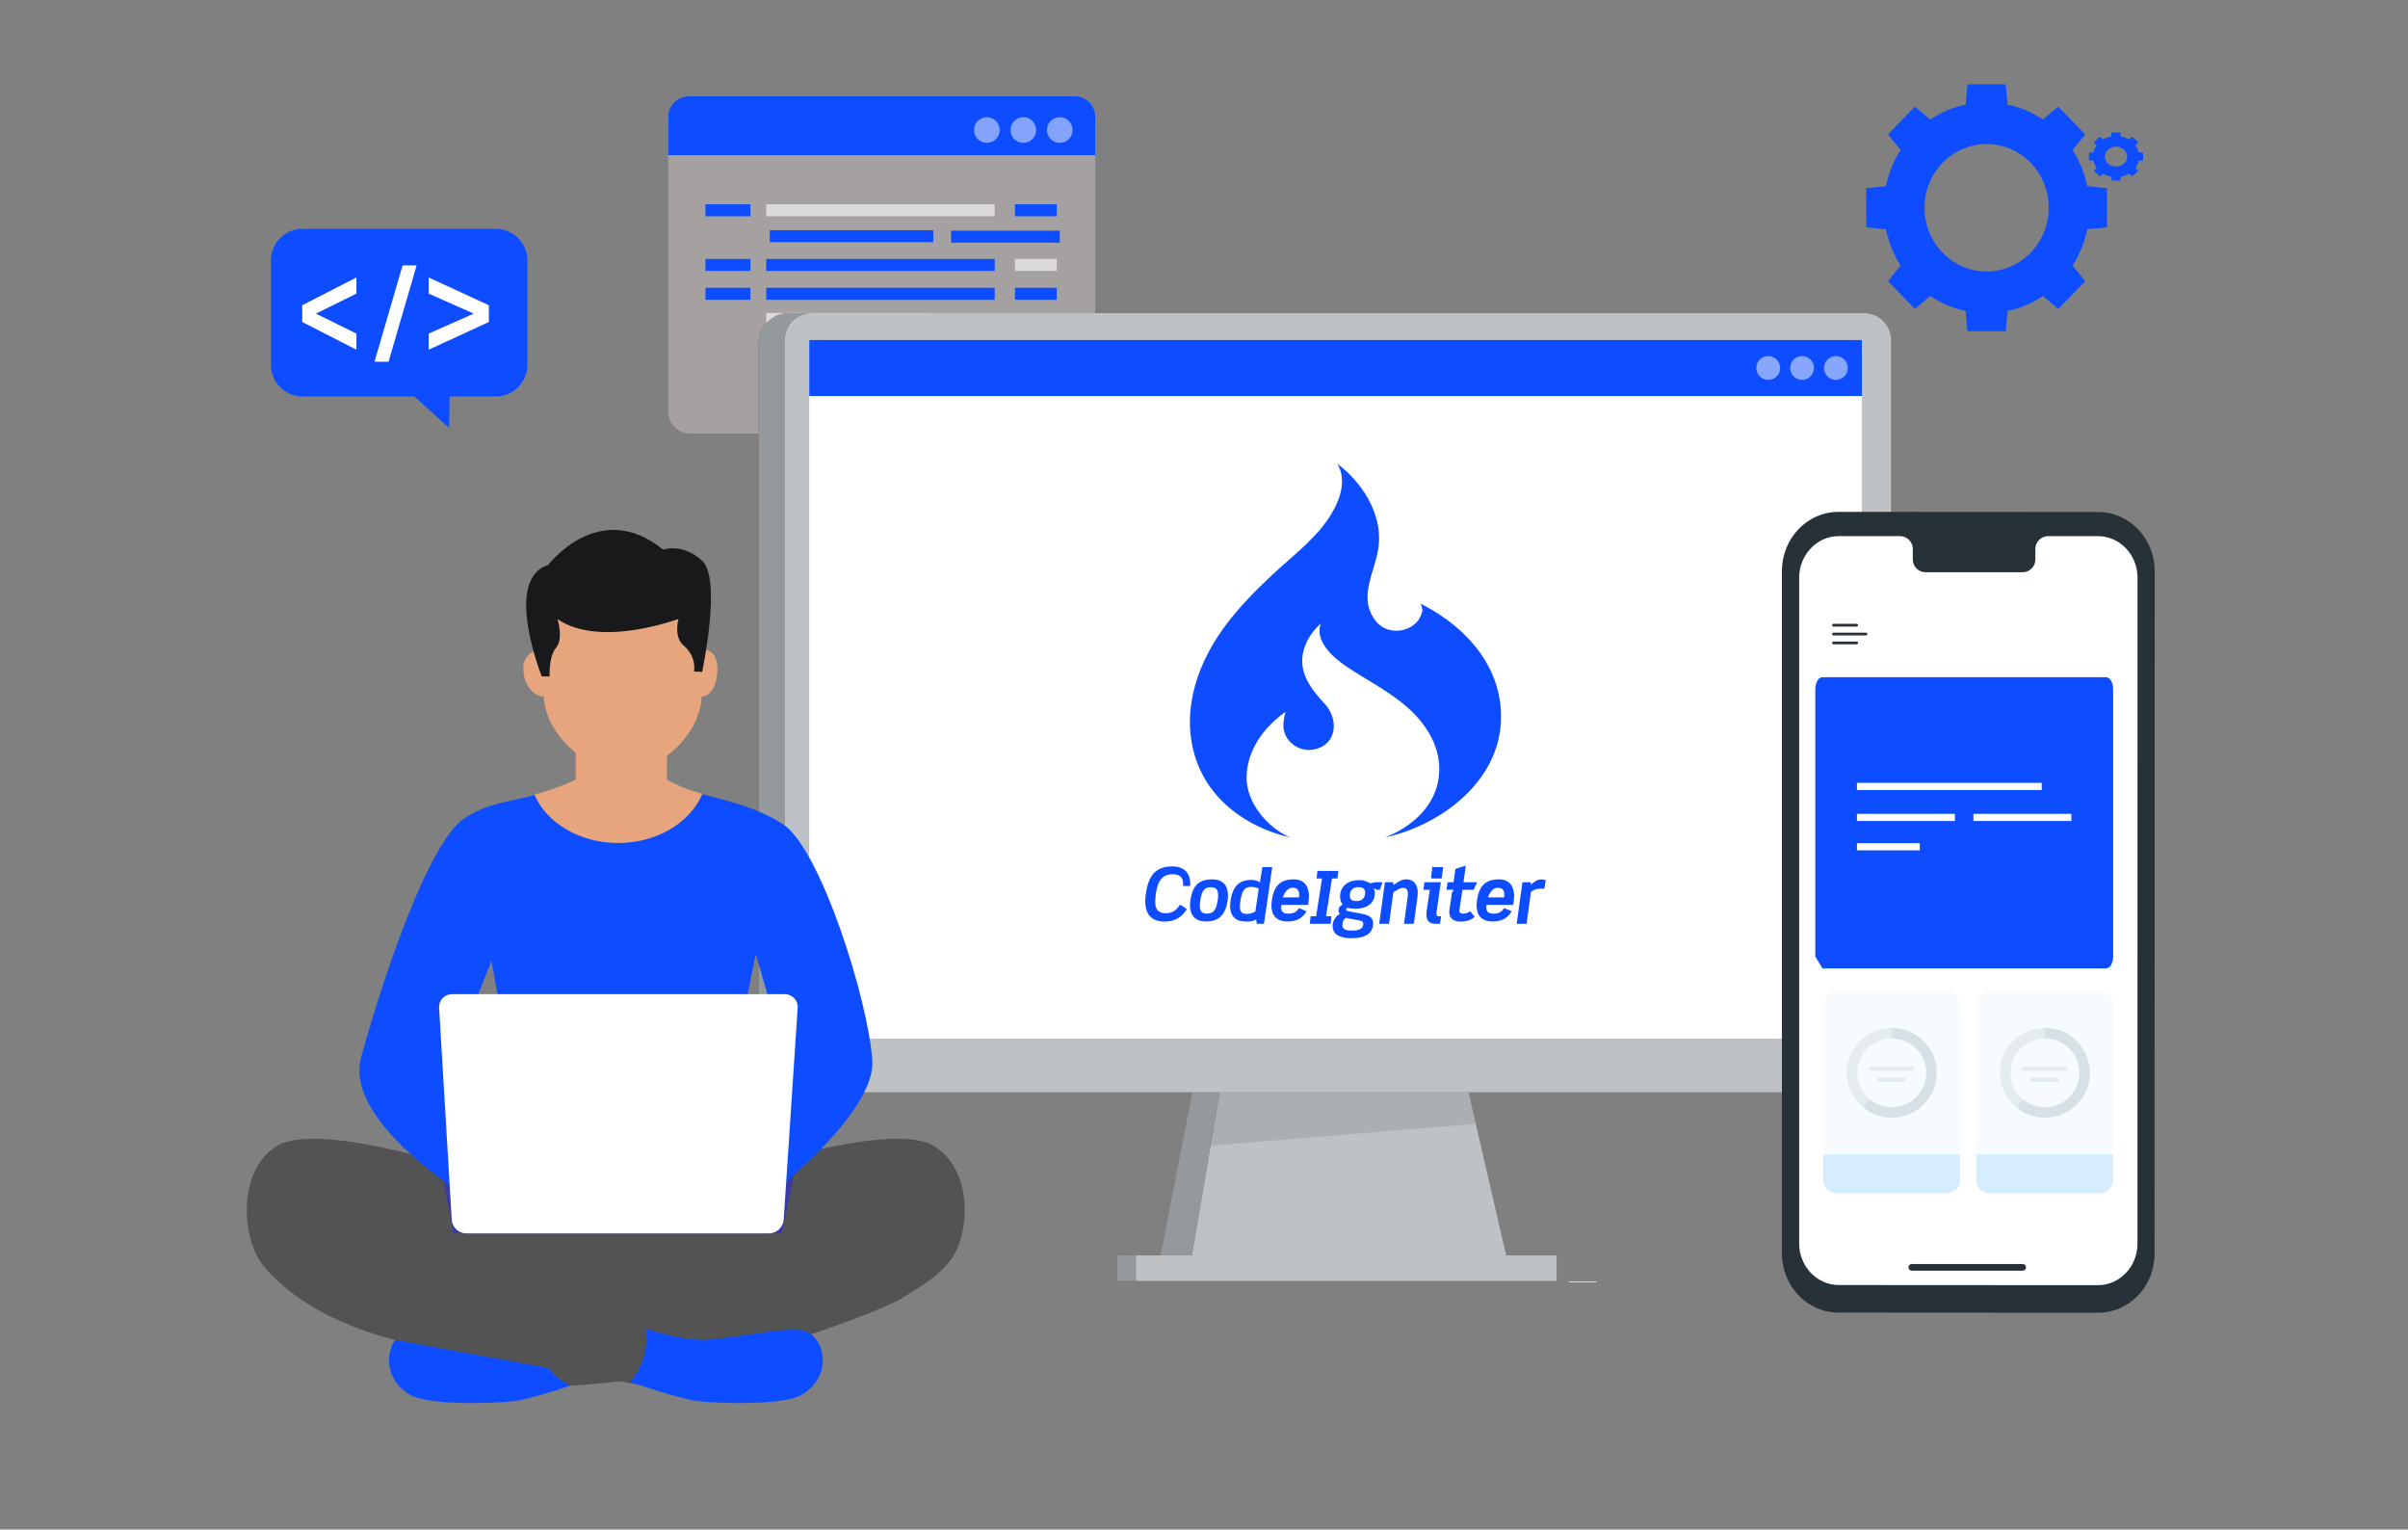 <svg xmlns="http://www.w3.org/2000/svg" width="400" height="254" viewBox="0 0 400 254" fill="none"><rect x="0" y="0" width="400" height="254" fill="#808080" stroke="none"/><g clip-path="url(#clip0_2713_31744)"><g clip-path="url(#clip1_2713_31744)"><g clip-path="url(#clip2_2713_31744)"><path d="M178.272 72H114.663C112.64 72 111 70.36 111 68.337V19.663C111 17.64 112.64 16 114.663 16H178.272C180.295 16 181.935 17.64 181.935 19.663V68.338C181.935 70.361 180.295 72 178.272 72Z" fill="#A6A1A1"></path><path d="M181.935 25.765H111V19.434C111 17.538 112.538 16 114.434 16H178.562C180.425 16 181.936 17.51 181.936 19.374V25.765H181.935Z" fill="#0D4DFF"></path><path opacity="0.5" d="M178.173 21.594C178.173 22.771 177.219 23.726 176.042 23.726C174.865 23.726 173.91 22.771 173.91 21.594C173.91 20.417 174.865 19.463 176.042 19.463C177.219 19.462 178.173 20.416 178.173 21.594Z" fill="#FAFAFA"></path><path opacity="0.5" d="M172.118 21.594C172.118 22.771 171.164 23.726 169.987 23.726C168.81 23.726 167.855 22.771 167.855 21.594C167.855 20.417 168.81 19.463 169.987 19.463C171.164 19.462 172.118 20.416 172.118 21.594Z" fill="#FAFAFA"></path><path opacity="0.5" d="M163.928 23.726C165.105 23.726 166.06 22.771 166.06 21.594C166.06 20.417 165.105 19.463 163.928 19.463C162.751 19.463 161.797 20.417 161.797 21.594C161.797 22.771 162.751 23.726 163.928 23.726Z" fill="#FAFAFA"></path><path opacity="0.6" d="M165.234 33.928H127.281V35.916H165.234V33.928Z" fill="white"></path><path d="M155.028 38.228H127.871V40.216H155.028V38.228Z" fill="#0D4DFF"></path><path d="M175.533 33.928H168.598V35.916H175.533V33.928Z" fill="#0D4DFF"></path><path d="M124.65 33.928H117.184V35.916H124.65V33.928Z" fill="#0D4DFF"></path><path d="M165.234 43.006H127.281V44.993H165.234V43.006Z" fill="#0D4DFF"></path><path opacity="0.6" d="M175.533 43.006H168.598V44.993H175.533V43.006Z" fill="white"></path><path d="M124.65 43.006H117.184V44.993H124.65V43.006Z" fill="#0D4DFF"></path><path opacity="0.6" d="M165.234 61.931H127.281V63.919H165.234V61.931Z" fill="white"></path><path opacity="0.6" d="M175.533 61.931H168.598V63.919H175.533V61.931Z" fill="white"></path><path d="M165.234 47.792H127.281V49.78H165.234V47.792Z" fill="#0D4DFF"></path><path d="M175.533 47.792H168.598V49.78H175.533V47.792Z" fill="#0D4DFF"></path><path d="M124.65 47.792H117.184V49.78H124.65V47.792Z" fill="#0D4DFF"></path><path d="M176.039 38.306H158V40.294H176.039V38.306Z" fill="#0D4DFF"></path><path opacity="0.6" d="M154.438 51.966H127.281V53.953H154.438V51.966Z" fill="white"></path><path d="M175.446 52.044H157.406V54.031H175.446V52.044Z" fill="#0D4DFF"></path><path d="M140.86 56.287H127.281V58.275H140.86V56.287Z" fill="#0D4DFF"></path><path d="M327.362 211.383H310.008V211.514H327.362V211.383Z" fill="#EBEBEB"></path><path d="M265.18 212.805H260.625V212.936H265.18V212.805Z" fill="#EBEBEB"></path><path d="M309.485 206.517H299.43V206.648H309.485V206.517Z" fill="#EBEBEB"></path><path d="M141.756 207.398H119.125V207.529H141.756V207.398Z" fill="#EBEBEB"></path><path d="M149.74 207.398H146.422V207.529H149.74V207.398Z" fill="#EBEBEB"></path><path d="M144.219 181.41H130.072C127.823 181.41 126 179.588 126 177.339V57.068C126 54.269 128.269 52 131.068 52H144.219V181.41Z" fill="#263238"></path><path d="M198.464 179.177L192.676 208.834H201.076L207.775 179.425L198.464 179.177Z" fill="#263238"></path><path d="M189.866 208.483H185.613V212.736H189.866V208.483Z" fill="#263238"></path><path opacity="0.5" d="M144.219 181.41H130.072C127.823 181.41 126 179.588 126 177.339V57.068C126 54.269 128.269 52 131.068 52H144.219V181.41Z" fill="white"></path><path opacity="0.5" d="M198.464 179.177L192.676 208.834H201.076L207.775 179.425L198.464 179.177Z" fill="white"></path><path opacity="0.5" d="M189.866 208.483H185.613V212.736H189.866V208.483Z" fill="white"></path><path d="M251.198 212.736H197.258L204.922 167.794H240.818L251.198 212.736Z" fill="#263238"></path><path opacity="0.7" d="M251.198 212.736H197.258L204.922 167.794H240.818L251.198 212.736Z" fill="white"></path><path opacity="0.1" d="M243.948 181.41H202.585L201.074 190.265L245.152 186.624L243.948 181.41Z" fill="black"></path><path d="M258.593 208.483H188.676V212.736H258.593V208.483Z" fill="#263238"></path><g opacity="0.7"><path d="M258.593 208.483H188.676V212.736H258.593V208.483Z" fill="white"></path></g><path d="M134.804 52H138.51H305.982H309.689C312.16 52 314.164 54.036 314.164 56.548V176.863C314.164 179.375 312.16 181.411 309.689 181.411H305.982H138.51H134.804C132.332 181.411 130.328 179.375 130.328 176.863V56.548C130.328 54.036 132.332 52 134.804 52Z" fill="#263238"></path><g opacity="0.7"><path d="M134.804 52H138.51H305.982H309.689C312.16 52 314.164 54.036 314.164 56.548V176.863C314.164 179.375 312.16 181.411 309.689 181.411H305.982H138.51H134.804C132.332 181.411 130.328 179.375 130.328 176.863V56.548C130.328 54.036 132.332 52 134.804 52Z" fill="white"></path></g><path d="M309.277 56.454H134.426V172.471H309.277V56.454Z" fill="white"></path><path d="M309.279 56.454H134.426V65.766H309.279V56.454Z" fill="#0D4DFF"></path><path opacity="0.5" d="M306.945 61.11C306.945 62.203 306.059 63.089 304.967 63.089C303.874 63.089 302.988 62.203 302.988 61.11C302.988 60.017 303.874 59.132 304.967 59.132C306.06 59.132 306.945 60.017 306.945 61.11Z" fill="white"></path><path opacity="0.5" d="M301.324 61.11C301.324 62.203 300.438 63.089 299.346 63.089C298.253 63.089 297.367 62.203 297.367 61.11C297.367 60.017 298.253 59.132 299.346 59.132C300.438 59.132 301.324 60.017 301.324 61.11Z" fill="white"></path><path opacity="0.5" d="M295.703 61.11C295.703 62.203 294.817 63.089 293.725 63.089C292.632 63.089 291.746 62.203 291.746 61.11C291.746 60.017 292.632 59.132 293.725 59.132C294.817 59.132 295.703 60.017 295.703 61.11Z" fill="white"></path><path d="M348.284 24.127C348.015 24.491 347.834 24.89 347.738 25.302L347 25.364V26.635L347.739 26.697C347.835 27.109 348.015 27.509 348.284 27.872L347.813 28.379L348.824 29.278L349.393 28.858C349.803 29.097 350.252 29.258 350.716 29.343L350.785 30H352.215L352.284 29.344C352.748 29.258 353.198 29.098 353.607 28.859L354.176 29.278L355.188 28.379L354.716 27.872C354.985 27.509 355.166 27.109 355.262 26.697L356 26.635V25.364L355.262 25.302C355.166 24.891 354.985 24.491 354.716 24.127L355.188 23.621L354.176 22.722L353.607 23.141C353.198 22.902 352.748 22.742 352.285 22.656L352.215 22H350.785L350.716 22.656C350.252 22.742 349.803 22.902 349.394 23.141L348.824 22.722L347.813 23.621L348.284 24.127ZM352.815 24.83C353.542 25.476 353.542 26.523 352.815 27.169C352.089 27.815 350.91 27.815 350.184 27.169C349.457 26.523 349.457 25.476 350.184 24.829C350.911 24.184 352.089 24.184 352.815 24.83Z" fill="#0D4DFF"></path><path d="M315.707 24.903C314.513 26.767 313.71 28.814 313.282 30.926L310 31.243L310 37.757L313.282 38.074C313.71 40.185 314.513 42.233 315.707 44.097L313.611 46.693L318.105 51.299L320.637 49.15C322.456 50.374 324.453 51.198 326.513 51.636L326.823 55L333.178 55L333.487 51.636C335.548 51.198 337.545 50.374 339.364 49.151L341.895 51.299L346.389 46.693L344.293 44.098C345.487 42.233 346.29 40.186 346.718 38.074L349.999 37.757L350 31.243L346.718 30.926C346.291 28.815 345.487 26.767 344.293 24.903L346.389 22.308L341.895 17.702L339.363 19.85C337.544 18.626 335.547 17.802 333.487 17.364L333.177 14L326.822 14L326.513 17.364C324.453 17.802 322.455 18.625 320.637 19.849L318.105 17.701L313.611 22.308L315.707 24.903ZM337.297 27.021C341.327 31.151 341.327 37.848 337.297 41.979C333.267 46.11 326.733 46.109 322.703 41.979C318.673 37.848 318.673 31.151 322.704 27.02C326.733 22.89 333.267 22.89 337.297 27.021Z" fill="#0D4DFF"></path><path d="M193.644 151.662C192.291 151.662 191.898 150.875 191.898 149.695C191.898 149.301 191.948 148.858 192.008 148.391C192.304 146.35 193.028 145.183 194.773 145.183C195.954 145.183 196.53 145.711 196.53 146.67V147.137H197.701C197.714 147.137 197.714 146.707 197.714 146.609C197.714 145.208 196.865 143.879 194.775 143.879C191.935 143.879 190.767 145.422 190.337 148.446C190.275 148.852 190.238 149.231 190.238 149.636C190.238 151.418 190.94 153.04 193.447 153.04C195.353 153.04 196.484 152.111 197.148 150.967L196.029 150.214C195.304 151.357 194.517 151.662 193.644 151.662ZM201.328 146.031C199.053 146.031 198.07 147.198 197.738 149.522C197.701 149.793 197.676 150.075 197.676 150.333C197.676 151.833 198.377 153.026 200.319 153.026C202.594 153.026 203.59 151.808 203.922 149.522C203.959 149.227 203.983 148.956 203.983 148.686C203.984 147.162 203.259 146.031 201.328 146.031ZM202.275 149.522C202.029 151.207 201.5 151.723 200.504 151.723C199.705 151.723 199.312 151.391 199.312 150.395C199.312 150.149 199.337 149.855 199.386 149.522C199.632 147.851 200.124 147.334 201.132 147.334C201.943 147.334 202.349 147.666 202.349 148.674C202.349 148.92 202.323 149.203 202.275 149.522ZM209.702 144.001L209.321 146.258C209.297 146.454 209.309 146.389 209.383 146.573C209.027 146.303 208.387 146.124 207.957 146.124C205.916 146.124 204.773 147.048 204.404 149.63C204.355 149.937 204.343 150.196 204.343 150.454C204.343 152.336 205.449 153.037 206.936 153.037C207.564 153.037 208.178 153.05 208.657 152.645L208.78 153.41H209.96L211.337 144.001H209.702ZM208.534 151.366C207.981 151.697 207.44 151.772 207.109 151.772C206.211 151.772 205.965 151.305 205.965 150.555C205.965 150.272 206.002 149.941 206.052 149.584C206.334 147.629 206.961 147.284 207.773 147.284C208.301 147.284 208.706 147.371 209.088 147.58L208.534 151.366ZM214.927 146.031C212.677 146.031 211.62 147.1 211.264 149.522C211.226 149.817 211.201 150.1 211.201 150.37C211.201 152.03 212.05 153.026 213.918 153.026C215.369 153.026 216.452 152.423 217.029 151.317L215.787 150.812C215.431 151.353 214.952 151.722 214.103 151.722C213.194 151.722 212.825 151.477 212.825 150.666C212.825 150.506 212.837 150.273 212.862 150.273H217.3C217.362 149.646 217.434 149.202 217.434 148.835C217.434 147.606 216.968 146.031 214.927 146.031ZM215.775 149.019H213.071C213.342 148.392 213.796 147.421 214.73 147.421C215.455 147.421 215.812 147.845 215.812 148.57C215.812 148.693 215.8 149.019 215.775 149.019ZM222.166 145.883L222.313 144.628H218.846L218.699 145.883H219.608L218.626 152.155H217.715L217.568 153.41H221.035L221.183 152.155H220.273L221.256 145.883H222.166ZM229.211 147.765L229.654 146.51H228.461L227.601 146.688C227.122 146.381 226.47 146.151 225.856 146.151C224.097 146.151 222.598 147 222.598 148.931C222.598 149.472 222.794 149.909 223.028 150.205C222.659 150.401 222.339 150.73 222.339 151.173C222.339 151.369 222.413 151.571 222.561 151.755C221.823 152.198 221.369 152.932 221.369 153.792C221.369 155.453 223.102 155.807 224.43 155.807C226.102 155.807 228.094 155.425 228.094 153.298C228.094 152.573 227.639 152.007 226.324 151.761L223.951 151.317C223.681 151.268 223.619 151.182 223.619 151.059C223.619 150.874 223.731 150.777 223.914 150.777L224.074 150.801C224.394 150.874 224.763 150.912 225.144 150.912C226.853 150.912 228.377 150.174 228.377 148.256C228.377 147.985 228.328 147.802 228.205 147.507C228.414 147.605 228.685 147.765 228.795 147.765H229.211V147.765ZM225.831 152.853C226.297 152.94 226.457 153.112 226.457 153.419C226.457 154.415 225.387 154.538 224.613 154.538C223.433 154.538 222.991 154.256 222.991 153.628C222.991 153.075 223.15 152.817 223.519 152.423L225.831 152.853ZM225.326 149.633C224.613 149.633 224.219 149.375 224.219 148.76C224.219 147.851 224.748 147.322 225.67 147.322C226.408 147.322 226.765 147.629 226.765 148.231C226.765 149.141 226.248 149.633 225.326 149.633ZM233.578 146.031C232.89 146.031 232.276 146.369 231.513 146.971L231.403 146.51H230.05L229.103 153.41H230.738L231.451 148.177C231.931 147.883 232.521 147.454 233.025 147.454C233.639 147.454 233.861 147.751 233.861 148.316C233.861 148.451 233.848 148.852 233.824 149L233.222 153.41H234.857L235.459 148.964C235.484 148.756 235.508 148.413 235.508 148.217C235.509 147.048 234.955 146.031 233.578 146.031ZM238.615 151.681L238.627 151.512L239.34 146.51H236.622L236.451 147.765H237.643C237.545 147.765 237.483 147.874 237.471 147.973L236.979 151.305C236.955 151.465 236.943 151.799 236.943 151.933C236.943 152.794 237.41 153.41 238.368 153.41H239.204L239.389 152.155H238.86C238.675 152.155 238.615 151.829 238.615 151.681ZM239.672 144.001H238.073C237.975 144.001 237.975 143.639 237.963 143.762L237.741 145.53C237.728 145.641 237.728 145.883 237.827 145.883H239.426C239.524 145.883 239.524 145.453 239.536 145.342L239.758 143.977C239.771 143.854 239.771 144.001 239.672 144.001ZM243.006 151.723C242.601 151.723 242.404 151.551 242.404 151.182L242.416 151.157L242.933 147.765H244.801L245.366 146.51H243.104L243.485 143.75L241.765 144.3L241.457 146.51H240.461L240.289 147.765H241.445C241.334 148.392 241.223 147.985 241.211 148.108L240.769 151.083C240.744 151.219 240.744 151.317 240.744 151.44C240.744 152.608 241.605 153.045 242.638 153.045C243.597 153.045 244.371 152.765 244.974 152.26L244.212 151.322C243.83 151.555 243.572 151.723 243.006 151.723ZM249.006 146.031C246.756 146.031 245.699 147.1 245.342 149.522C245.305 149.817 245.28 150.1 245.28 150.37C245.28 152.03 246.128 153.026 247.997 153.026C249.448 153.026 250.53 152.423 251.107 151.317L249.866 150.812C249.51 151.353 249.03 151.722 248.181 151.722C247.272 151.722 246.903 151.477 246.903 150.666C246.903 150.506 246.916 150.273 246.941 150.273H251.378C251.44 149.646 251.514 149.202 251.514 148.835C251.514 147.606 251.047 146.031 249.006 146.031ZM249.854 149.019H247.15C247.42 148.392 247.874 147.421 248.809 147.421C249.534 147.421 249.891 147.845 249.891 148.57C249.891 148.693 249.879 149.019 249.854 149.019ZM256.038 146.031C255.448 146.031 254.895 146.369 254.342 146.897L254.243 146.51H252.891L251.944 153.41H253.592L254.317 148.067C254.747 147.809 255.239 147.589 255.706 147.589C256.002 147.589 256.284 147.542 256.554 147.579L256.765 146.153C256.517 146.104 256.272 146.031 256.038 146.031ZM214.287 139.059C210.565 137.451 207.083 133.362 207.075 129.179C207.065 124.619 209.955 120.747 213.55 118.202C213.118 119.835 212.882 121.328 213.953 122.788C214.948 124.146 216.691 124.806 218.337 124.448C222.183 123.606 222.36 119.378 220.079 116.915C217.825 114.475 215.644 111.72 216.502 108.182C216.932 106.409 218.021 104.748 219.4 103.561C218.34 106.347 221.353 109.095 223.338 110.464C226.782 112.838 230.56 114.633 233.726 117.417C237.057 120.342 239.516 124.298 239.019 128.886C238.481 133.859 234.529 137.317 230.097 139.063C239.463 136.996 249.141 129.727 249.339 119.339C249.504 110.793 243.641 104.217 236.379 100.451L236 100.244C236.199 100.728 236.264 101.14 236.257 101.508C236.322 101.236 236.366 100.957 236.378 100.669C236.375 101.027 236.33 101.365 236.246 101.683L236.257 101.508C236.148 101.969 235.965 102.397 235.719 102.789L235.826 102.674C234.377 105.077 230.455 105.599 228.517 103.111C225.402 99.109 228.582 94.793 229.027 90.555C229.584 85.243 226.253 80.086 222.122 77C224.397 80.68 221.4 85.549 219.003 88.27C216.677 90.909 213.85 93.112 211.283 95.509C208.526 98.084 205.875 100.796 203.609 103.819C199.076 109.867 196.301 117.474 198.34 125.021C200.378 132.561 206.91 137.362 214.287 139.059Z" fill="#0D4DFF"></path><path d="M348.525 218L305.387 217.974C300.199 217.974 295.996 213.563 296 208.126V94.841C296 89.404 300.211 84.996 305.402 85L348.539 85.026C353.727 85.026 357.93 89.437 357.927 94.87L357.908 208.159C357.923 213.596 353.716 218.004 348.525 218Z" fill="#263238"></path><path d="M348.49 89.033H340.132C339.57 89.061 339.043 89.308 338.662 89.72C338.282 90.133 338.08 90.678 338.1 91.239V92.827C338.121 93.387 337.92 93.933 337.539 94.346C337.159 94.759 336.63 95.005 336.069 95.032H319.769C319.204 95.004 318.674 94.753 318.294 94.336C317.913 93.918 317.715 93.368 317.741 92.805V91.239C317.761 90.678 317.559 90.133 317.179 89.72C316.799 89.308 316.271 89.061 315.709 89.033H305.452C301.817 89.033 298.871 92.117 298.867 95.926V206.501C298.867 210.306 301.817 213.394 305.441 213.398L348.483 213.424C352.115 213.424 355.064 210.339 355.064 206.531L355.068 95.915C355.068 92.121 352.126 89.037 348.49 89.033Z" fill="white"></path><path d="M346.945 180.658C346.945 180.711 346.929 180.763 346.899 180.807C346.87 180.851 346.828 180.886 346.778 180.906C346.729 180.926 346.675 180.932 346.623 180.921C346.571 180.911 346.523 180.885 346.485 180.848C346.448 180.81 346.422 180.762 346.412 180.71C346.401 180.658 346.406 180.604 346.427 180.555C346.447 180.506 346.482 180.464 346.526 180.435C346.57 180.405 346.622 180.39 346.675 180.39C346.747 180.39 346.815 180.418 346.866 180.468C346.916 180.519 346.945 180.587 346.945 180.658Z" fill="white"></path><path d="M304.539 104.053H308.44C308.496 104.046 308.548 104.019 308.585 103.977C308.622 103.934 308.643 103.88 308.643 103.824C308.643 103.767 308.622 103.713 308.585 103.67C308.548 103.628 308.496 103.601 308.44 103.594H304.539C304.483 103.601 304.431 103.628 304.394 103.67C304.357 103.713 304.336 103.767 304.336 103.824C304.336 103.88 304.357 103.934 304.394 103.977C304.431 104.019 304.483 104.046 304.539 104.053Z" fill="#263238"></path><path d="M304.539 105.524H309.988C310.044 105.517 310.096 105.49 310.133 105.447C310.171 105.405 310.191 105.351 310.191 105.294C310.191 105.238 310.171 105.184 310.133 105.141C310.096 105.099 310.044 105.072 309.988 105.064H304.539C304.483 105.072 304.431 105.099 304.394 105.141C304.357 105.184 304.336 105.238 304.336 105.294C304.336 105.351 304.357 105.405 304.394 105.447C304.431 105.49 304.483 105.517 304.539 105.524Z" fill="#263238"></path><path d="M304.539 106.997H308.44C308.496 106.991 308.548 106.963 308.585 106.921C308.622 106.878 308.643 106.824 308.643 106.768C308.643 106.712 308.622 106.657 308.585 106.615C308.548 106.572 308.496 106.545 308.44 106.538H304.539C304.483 106.545 304.431 106.572 304.394 106.615C304.357 106.657 304.336 106.712 304.336 106.768C304.336 106.824 304.357 106.878 304.394 106.921C304.431 106.963 304.483 106.991 304.539 106.997Z" fill="#263238"></path><path d="M336.004 209.913H317.569C317.263 209.913 317.016 210.159 317.016 210.464C317.016 210.769 317.263 211.016 317.569 211.016H336.004C336.309 211.016 336.556 210.769 336.556 210.464C336.556 210.159 336.309 209.913 336.004 209.913Z" fill="#263238"></path><path d="M325.58 166.88V195.994C325.579 196.566 325.351 197.114 324.946 197.519C324.541 197.924 323.991 198.152 323.418 198.154H305.029C304.455 198.152 303.905 197.924 303.5 197.519C303.094 197.115 302.865 196.567 302.863 195.994V166.88C302.865 166.308 303.094 165.761 303.5 165.357C303.906 164.954 304.456 164.727 305.029 164.727H323.418C323.991 164.727 324.54 164.954 324.946 165.357C325.351 165.761 325.579 166.308 325.58 166.88Z" fill="#F7FBFE"></path><path opacity="0.7" d="M302.863 191.709H325.58V196.003C325.579 196.575 325.351 197.123 324.946 197.527C324.541 197.932 323.991 198.16 323.418 198.162H305.029C304.455 198.16 303.905 197.932 303.5 197.528C303.094 197.123 302.865 196.575 302.863 196.003V191.709Z" fill="#C7E7FF"></path><path d="M314.22 170.703C312.493 170.705 310.82 171.306 309.487 172.4C308.153 173.495 307.241 175.017 306.907 176.706C306.572 178.396 306.836 180.149 307.652 181.666C308.468 183.184 309.787 184.373 311.384 185.03C312.98 185.687 314.756 185.772 316.409 185.271C318.061 184.769 319.488 183.712 320.446 182.279C321.404 180.846 321.835 179.126 321.664 177.412C321.494 175.699 320.732 174.097 319.51 172.88C318.815 172.188 317.99 171.64 317.083 171.266C316.175 170.892 315.202 170.701 314.22 170.703ZM314.22 183.89C312.897 183.883 311.617 183.419 310.598 182.577C309.579 181.736 308.883 180.568 308.63 179.273C308.377 177.978 308.582 176.635 309.21 175.474C309.837 174.312 310.849 173.403 312.073 172.901C313.297 172.4 314.657 172.336 315.923 172.722C317.188 173.107 318.281 173.918 319.015 175.016C319.749 176.114 320.078 177.431 319.948 178.744C319.817 180.057 319.235 181.284 318.299 182.217C317.763 182.75 317.126 183.171 316.427 183.458C315.727 183.745 314.977 183.892 314.22 183.89Z" fill="#E5ECF0"></path><path d="M321.7 178.151C321.701 179.556 321.303 180.933 320.552 182.122C319.8 183.31 318.727 184.262 317.455 184.868C316.183 185.474 314.766 185.708 313.366 185.543C311.967 185.379 310.643 184.823 309.547 183.939L310.62 182.619C311.337 183.195 312.182 183.593 313.084 183.776C313.987 183.96 314.921 183.926 315.807 183.676C316.693 183.425 317.507 182.967 318.178 182.338C318.85 181.71 319.361 180.93 319.668 180.063C319.974 179.197 320.068 178.27 319.941 177.361C319.815 176.451 319.471 175.585 318.939 174.835C318.406 174.085 317.702 173.473 316.883 173.051C316.065 172.63 315.157 172.409 314.236 172.41V170.703C315.217 170.703 316.188 170.896 317.093 171.27C317.999 171.645 318.822 172.194 319.515 172.886C320.209 173.577 320.758 174.398 321.133 175.302C321.508 176.205 321.701 177.174 321.7 178.151Z" fill="#D6E0E5"></path><path d="M316.298 178.944H312.135C311.937 178.944 311.777 179.104 311.777 179.301C311.777 179.498 311.937 179.657 312.135 179.657H316.298C316.495 179.657 316.655 179.498 316.655 179.301C316.655 179.104 316.495 178.944 316.298 178.944Z" fill="#E5ECF0"></path><path d="M317.628 177.115H310.803C310.605 177.115 310.445 177.275 310.445 177.472C310.445 177.669 310.605 177.828 310.803 177.828H317.628C317.825 177.828 317.986 177.669 317.986 177.472C317.986 177.275 317.825 177.115 317.628 177.115Z" fill="#E5ECF0"></path><path d="M351.018 166.88V195.994C351.017 196.566 350.789 197.114 350.384 197.519C349.979 197.924 349.429 198.152 348.855 198.154H330.467C329.893 198.152 329.343 197.924 328.937 197.519C328.531 197.115 328.303 196.567 328.301 195.994V166.88C328.303 166.308 328.532 165.761 328.937 165.357C329.343 164.954 329.893 164.727 330.467 164.727H348.855C349.428 164.727 349.978 164.954 350.383 165.357C350.789 165.761 351.017 166.308 351.018 166.88Z" fill="#F7FBFE"></path><path opacity="0.7" d="M328.301 191.709H351.018V196.003C351.017 196.575 350.789 197.123 350.384 197.527C349.979 197.932 349.429 198.16 348.855 198.162H330.467C329.893 198.16 329.343 197.932 328.937 197.528C328.531 197.123 328.303 196.575 328.301 196.003V191.709Z" fill="#C7E7FF"></path><path d="M339.661 170.703C337.934 170.705 336.261 171.306 334.928 172.4C333.594 173.495 332.683 175.017 332.348 176.706C332.014 178.396 332.277 180.149 333.094 181.666C333.91 183.184 335.229 184.373 336.825 185.03C338.422 185.687 340.197 185.772 341.85 185.271C343.502 184.769 344.929 183.712 345.888 182.279C346.846 180.846 347.276 179.126 347.106 177.412C346.935 175.699 346.174 174.097 344.952 172.88C344.257 172.188 343.432 171.64 342.524 171.266C341.616 170.892 340.644 170.701 339.661 170.703ZM339.661 183.89C338.338 183.883 337.058 183.419 336.039 182.577C335.02 181.736 334.325 180.568 334.072 179.273C333.819 177.978 334.023 176.635 334.651 175.474C335.279 174.312 336.29 173.403 337.514 172.901C338.738 172.4 340.099 172.336 341.364 172.722C342.63 173.107 343.723 173.918 344.456 175.016C345.19 176.114 345.52 177.431 345.389 178.744C345.259 180.057 344.676 181.284 343.74 182.217C343.204 182.75 342.568 183.171 341.868 183.458C341.168 183.745 340.418 183.892 339.661 183.89Z" fill="#E5ECF0"></path><path d="M347.142 178.151C347.143 179.556 346.744 180.933 345.993 182.122C345.242 183.31 344.168 184.262 342.896 184.868C341.625 185.474 340.207 185.708 338.808 185.543C337.408 185.379 336.084 184.823 334.988 183.939L336.061 182.619C336.778 183.195 337.623 183.593 338.526 183.776C339.428 183.96 340.362 183.926 341.248 183.676C342.135 183.425 342.948 182.967 343.62 182.338C344.292 181.71 344.802 180.93 345.109 180.063C345.416 179.197 345.51 178.27 345.383 177.361C345.256 176.451 344.912 175.585 344.38 174.835C343.848 174.085 343.143 173.473 342.325 173.051C341.507 172.63 340.598 172.409 339.677 172.41V170.703C340.658 170.703 341.629 170.896 342.535 171.27C343.441 171.645 344.264 172.194 344.957 172.886C345.65 173.577 346.2 174.398 346.575 175.302C346.949 176.205 347.142 177.174 347.142 178.151Z" fill="#D6E0E5"></path><path d="M341.739 178.944H337.576C337.379 178.944 337.219 179.104 337.219 179.301C337.219 179.498 337.379 179.657 337.576 179.657H341.739C341.936 179.657 342.097 179.498 342.097 179.301C342.097 179.104 341.936 178.944 341.739 178.944Z" fill="#E5ECF0"></path><path d="M343.07 177.115H336.244C336.047 177.115 335.887 177.275 335.887 177.472C335.887 177.669 336.047 177.828 336.244 177.828H343.07C343.267 177.828 343.427 177.669 343.427 177.472C343.427 177.275 343.267 177.115 343.07 177.115Z" fill="#E5ECF0"></path><path d="M349.836 160.819H302.729L301.547 158.843V114.433C301.547 113.343 302.076 112.46 302.729 112.46H349.836C350.49 112.46 351.02 113.342 351.021 114.433V158.843C351.023 159.934 350.491 160.819 349.836 160.819Z" fill="#0D4DFF"></path><path d="M339.162 130.007H308.465V131.193H339.162V130.007Z" fill="white"></path><path d="M318.901 140.023H308.465V141.209H318.901V140.023Z" fill="white"></path><path d="M324.735 135.153H308.465V136.339H324.735V135.153Z" fill="white"></path><path d="M344.079 135.153H327.809V136.339H344.079V135.153Z" fill="white"></path><path d="M96.607 229.487C96.607 229.487 88.582 232.258 85.551 232.659C82.52 233.061 71.197 233.463 68.121 231.63C62.593 228.368 64.465 221.577 67.898 220.95C71.33 220.369 77.883 222.023 83.501 222.47C87.691 222.827 94.021 220.638 94.021 220.638L96.607 229.487Z" fill="#0D4DFF"></path><path d="M76.646 194.055C76.646 194.055 52.44 186.057 45.843 190.39C39.245 194.68 40.271 205.939 43.703 210.139C45.843 212.731 51.683 218.937 65.636 222.516L106.47 230.023L112.402 223.857L102.368 196.199L76.646 194.055Z" fill="#535353"></path><path d="M124.472 194.055C124.472 194.055 148.679 186.057 155.276 190.39C161.873 194.68 161.116 205.448 157.639 209.604C155.499 212.195 152.602 213.893 149.526 215.77C146.537 217.558 117.83 229.085 94.693 230.113C90.905 228.236 88.676 223.81 88.676 223.81L98.706 196.152L124.472 194.055Z" fill="#535353"></path><path opacity="0.3" d="M104.062 217.915C104.062 217.915 109.501 215.502 121.27 209.247C132.415 203.351 134.019 203.572 140.082 203.394L104.062 217.915Z" fill="#535353"></path><path d="M104.684 229.487C104.684 229.487 112.708 232.258 115.739 232.659C118.77 233.061 130.093 233.463 133.169 231.63C138.698 228.368 136.825 221.577 133.393 220.95C129.96 220.369 123.407 222.023 117.79 222.47C113.6 222.827 107.269 220.638 107.269 220.638C107.493 222.212 107.378 223.817 106.932 225.343C106.486 226.869 105.719 228.282 104.684 229.487Z" fill="#0D4DFF"></path><path opacity="0.3" d="M106.556 220.238C99.521 217.673 92.683 214.596 86.094 211.034C74.949 205.137 67.103 203.572 61.086 203.349L106.556 220.238Z" fill="#535353"></path><path d="M129.872 204.824H75.308L72.856 191.866L132.68 191.285L129.872 204.824Z" fill="#3A3AA5"></path><path d="M123.404 202.008L114.488 201.114L130.893 176.852L125.543 158.444L118.987 190.525H87.251L81.635 159.56L74.412 177.835L91.753 201.114L82.837 202.008C82.837 202.008 56.625 187.754 60.013 175.467C63.401 163.18 71.069 139.807 77.221 135.835C81.01 133.377 84.131 133.243 88.276 132.17C88.543 132.125 88.766 132.036 89.034 131.991C92.555 131.098 95.186 130.696 95.186 130.696H111.011C111.011 130.696 113.329 131.054 116.539 131.858C116.985 131.951 117.431 132.081 117.921 132.215C122.068 133.288 126.258 134.404 130.047 136.862C136.244 140.839 144.223 165.995 144.895 176.048C145.559 186.056 123.404 202.008 123.404 202.008Z" fill="#0D4DFF"></path><path d="M110.792 129.49V123.994H95.635V129.49C93.425 130.515 91.127 131.338 88.769 131.949C90.775 136.641 96.259 139.992 102.678 139.992C109.186 139.992 114.714 136.551 116.675 131.816C114.625 131.289 112.648 130.508 110.792 129.49Z" fill="#E6A57D"></path><path opacity="0.3" d="M110.79 123.994V126.674C108.624 128.392 105.971 129.377 103.212 129.49C100.435 129.31 97.785 128.262 95.633 126.495V123.994H110.79Z" fill="#E6A57D"></path><path d="M103.436 128.238C98.176 128.238 90.285 122.342 90.285 115.057V108.444C90.284 106.713 90.624 104.999 91.285 103.399C91.946 101.8 92.914 100.347 94.136 99.123C95.357 97.898 96.807 96.927 98.403 96.265C99.999 95.603 101.709 95.263 103.436 95.263C105.163 95.263 106.874 95.603 108.469 96.265C110.065 96.927 111.515 97.898 112.736 99.123C113.958 100.347 114.926 101.8 115.587 103.399C116.248 104.999 116.587 106.713 116.587 108.444V115.057C116.587 122.341 109.098 128.238 103.436 128.238Z" fill="#E6A57D"></path><path d="M119.174 111.126C119.174 113.271 118.282 115.639 116.633 115.639C114.984 115.639 113.602 113.897 113.602 111.752C113.602 109.608 114.939 107.864 116.633 107.864C118.283 107.864 119.174 108.981 119.174 111.126Z" fill="#E6A57D"></path><path d="M86.942 111.171C86.942 113.315 88.413 115.639 90.197 115.639C91.98 115.639 93.272 113.896 93.272 111.752C93.272 109.608 91.798 107.864 90.018 107.864C89.591 107.849 89.165 107.926 88.77 108.09C88.375 108.254 88.02 108.501 87.728 108.815C87.437 109.128 87.216 109.501 87.08 109.907C86.945 110.314 86.897 110.745 86.942 111.171Z" fill="#E6A57D"></path><path d="M90.017 112.377C90.017 112.377 83.508 96.203 91.044 93.834C91.044 93.834 99.514 82.619 110.169 91.287C110.169 91.287 113.333 90.081 116.632 93.119C119.932 96.157 116.632 111.573 116.632 111.573L115.295 111.528C115.402 110.738 115.307 109.934 115.018 109.192C114.73 108.449 114.258 107.792 113.646 107.283C111.819 105.853 112.712 102.77 112.712 102.77C112.712 102.77 99.74 107.685 92.608 102.815C92.608 102.815 93.635 106.032 92.384 107.551C91.092 109.07 91.314 112.332 91.314 112.332H90.022L90.017 112.377Z" fill="#19191C"></path><path d="M130.183 202.545C130.133 203.163 129.853 203.74 129.399 204.162C128.945 204.584 128.35 204.82 127.731 204.824H77.446C76.832 204.819 76.242 204.581 75.796 204.158C75.349 203.735 75.079 203.159 75.039 202.545L72.943 167.38C72.922 167.087 72.961 166.792 73.059 166.515C73.157 166.238 73.312 165.984 73.513 165.77C73.714 165.555 73.958 165.385 74.228 165.27C74.498 165.155 74.789 165.098 75.082 165.101H130.364C130.658 165.098 130.949 165.155 131.219 165.27C131.489 165.385 131.732 165.555 131.933 165.77C132.135 165.984 132.289 166.238 132.387 166.515C132.485 166.792 132.525 167.087 132.503 167.38L130.183 202.545Z" fill="white"></path></g><path d="M50.255 38H82.352C85.254 38 87.606 40.352 87.606 43.254V60.583C87.606 63.484 85.254 65.837 82.352 65.837H74.674L74.617 71.079L68.835 65.837H50.254C47.352 65.837 45 63.484 45 60.583V43.254C45 40.352 47.352 38 50.255 38Z" fill="#0D4DFF"></path><path d="M59.207 48.758L52.472 52.08L59.207 55.401V58.079L50.207 53.47V50.69L59.207 46.079V48.758Z" fill="white"></path><path d="M81.207 50.69V53.47L71.207 58.079V55.401L78.69 52.08L71.207 48.758V46.079L81.207 50.69Z" fill="white"></path><path d="M66.874 44.079L62.207 60.079H64.541L69.207 44.079H66.874Z" fill="white"></path></g></g><defs><clipPath id="clip0_2713_31744"><rect width="385" height="245" fill="white" transform="translate(7 4)"></rect></clipPath><clipPath id="clip1_2713_31744"><rect width="385" height="245" fill="white" transform="translate(12 4)"></rect></clipPath><clipPath id="clip2_2713_31744"><rect width="389" height="225" fill="white" transform="translate(6 14)"></rect></clipPath></defs></svg>